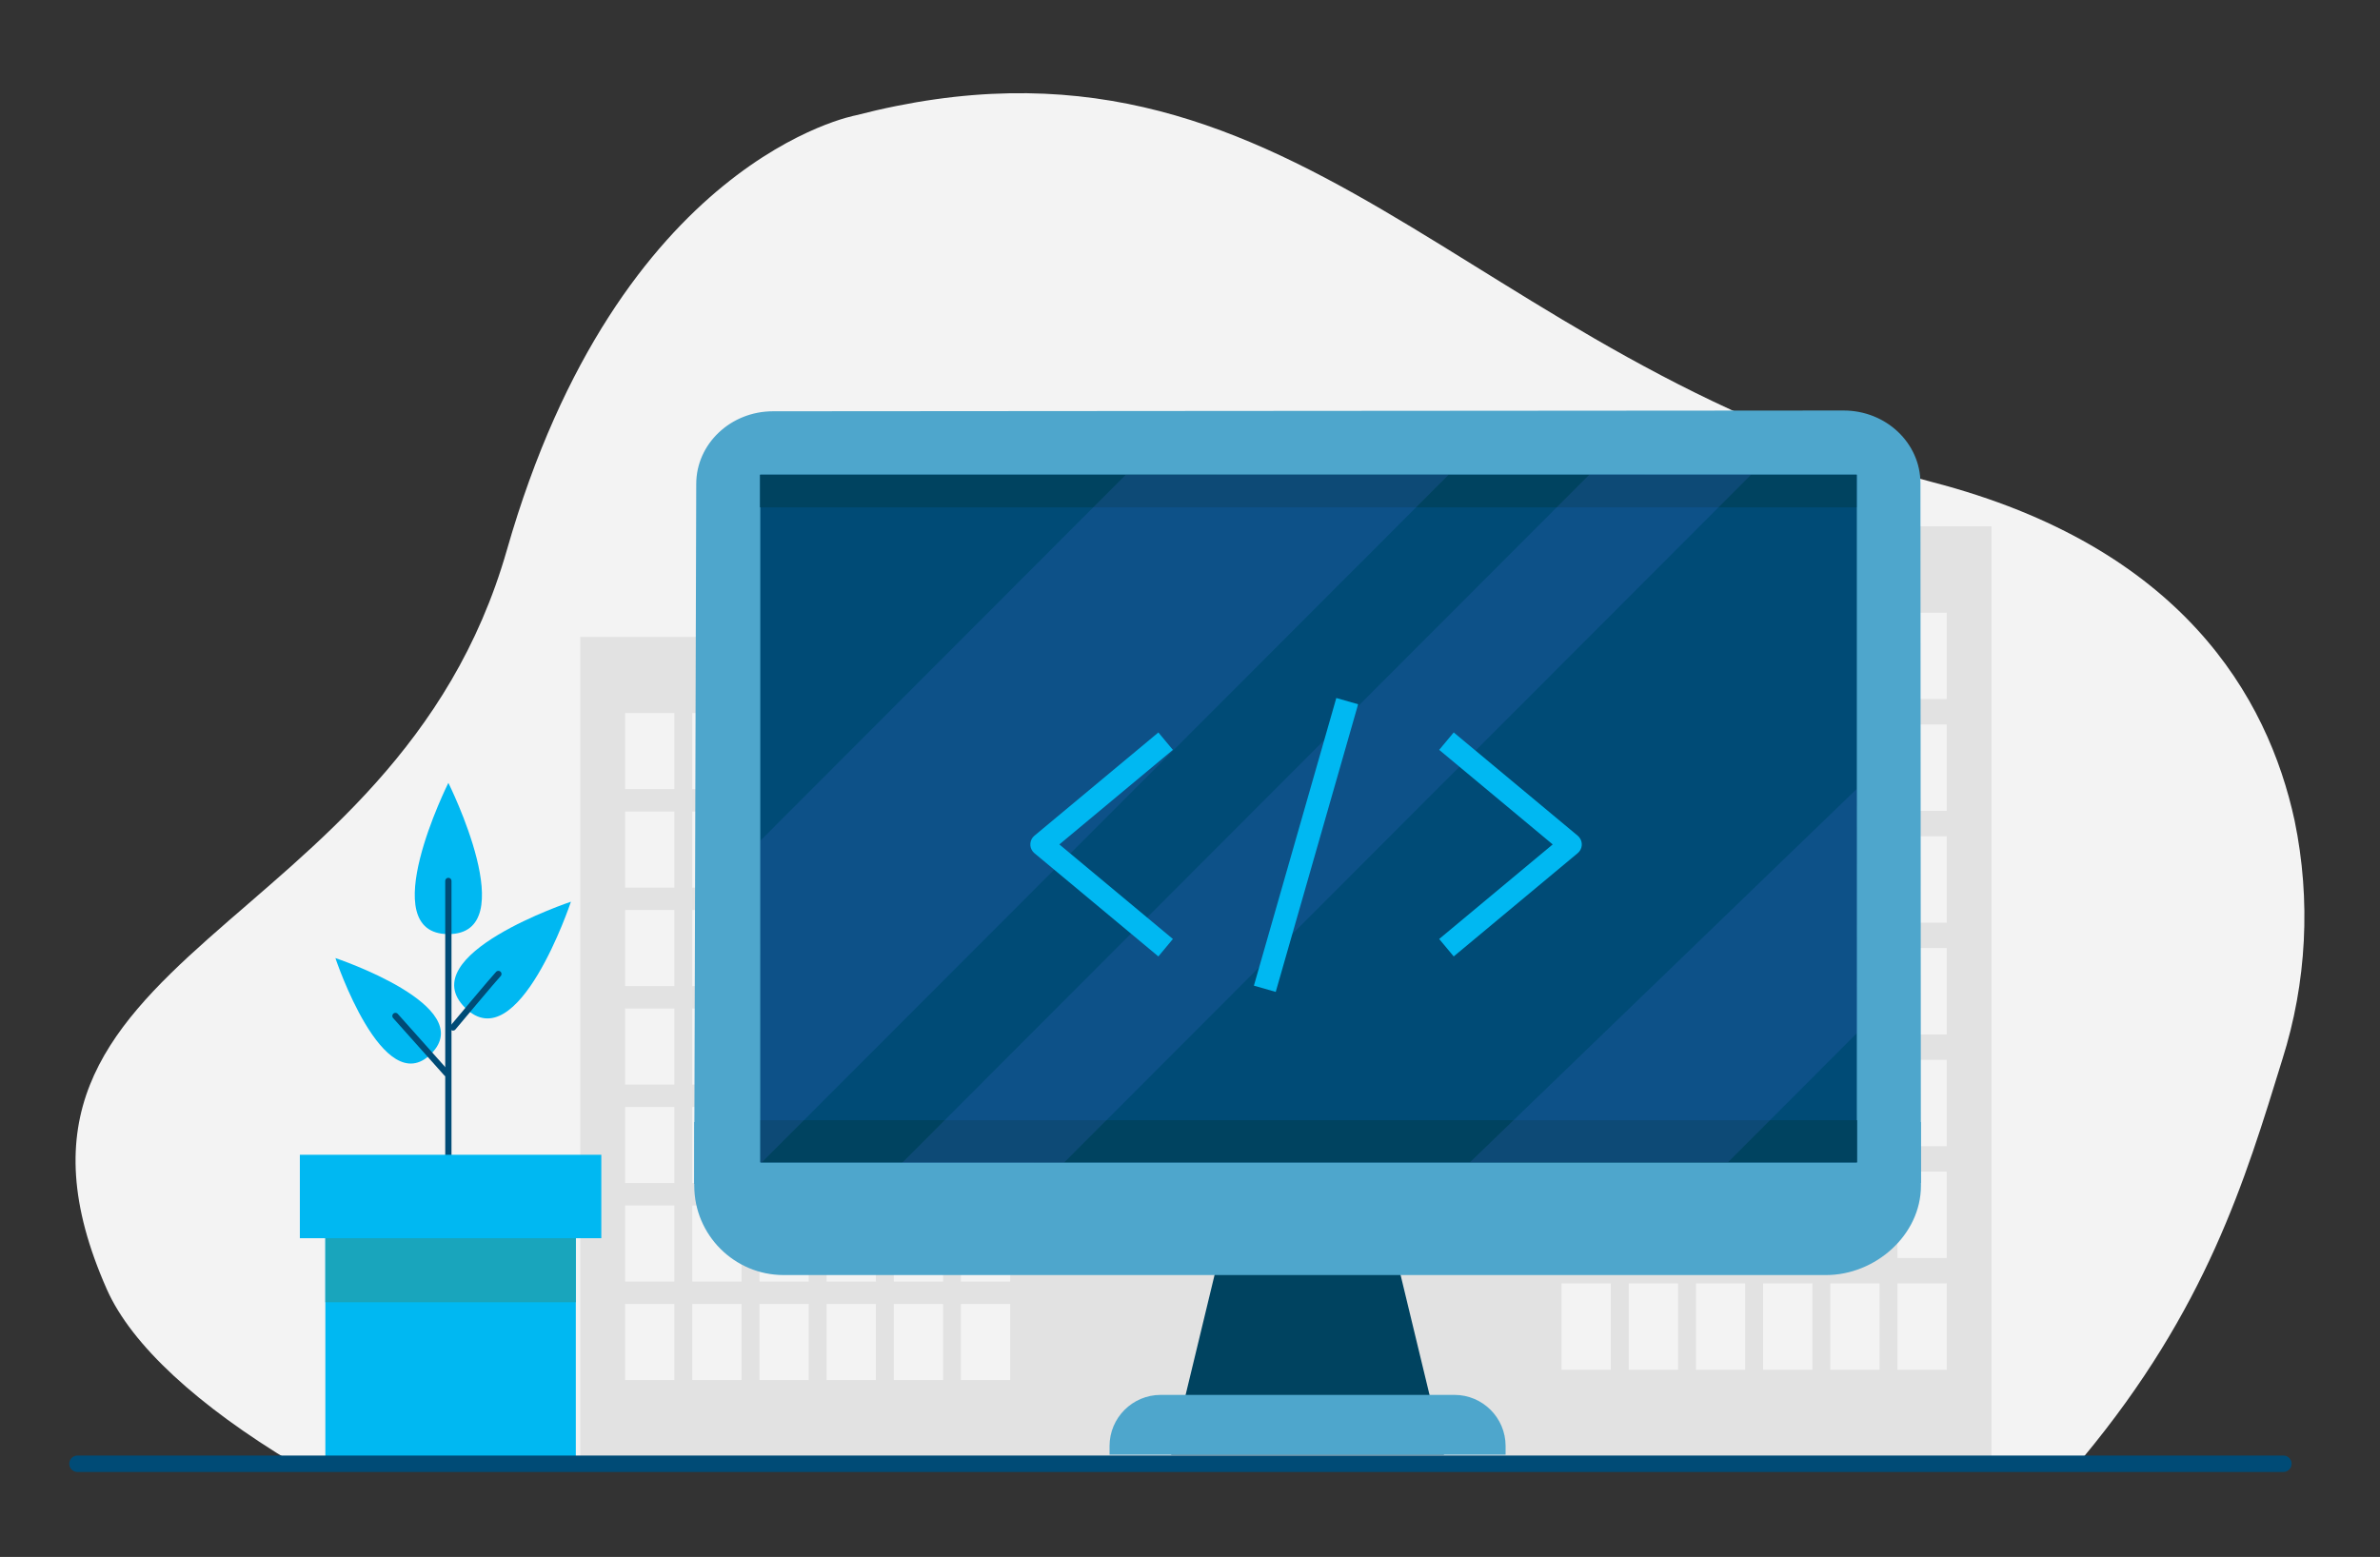 <?xml version="1.0" encoding="UTF-8"?> <svg xmlns="http://www.w3.org/2000/svg" width="434" height="284" viewBox="0 0 434 284" fill="none"><rect x="0" y="0" width="434" height="284" fill="#333333" stroke="none"/><path d="M416.18 193.29C420.65 179.19 421.42 164.18 418.43 149.7C413.55 127.1 397.81 99.74 352.37 87.94C266.36 65.58 236.5 0.21 156.04 21.04C156.04 21.04 112.87 28.89 92.43 100.33C72 171.78 -8.08 172.99 19.49 235.2C23.99 245.36 36.13 256.46 53.55 266.93L379.89 265.84C402.38 238.73 409.4 215.28 416.18 193.29Z" fill="#F3F3F3"></path><path d="M105.82 116.18V265.61H192.38V116.18H105.82ZM122.97 251.73H113.99V237.85H122.97V251.73ZM122.97 233.77H113.99V219.89H122.97V233.77ZM122.97 215.8H113.99V201.92H122.97V215.8ZM122.97 197.84H113.99V183.96H122.97V197.84ZM122.97 179.87H113.99V165.99H122.97V179.87ZM122.97 161.91H113.99V148.03H122.97V161.91ZM122.97 143.94H113.99V130.06H122.97V143.94ZM135.22 251.73H126.24V237.85H135.22V251.73ZM135.22 233.77H126.24V219.89H135.22V233.77ZM135.22 215.8H126.24V201.92H135.22V215.8ZM135.22 197.84H126.24V183.96H135.22V197.84ZM135.22 179.87H126.24V165.99H135.22V179.87ZM135.22 161.91H126.24V148.03H135.22V161.91ZM135.22 143.94H126.24V130.06H135.22V143.94ZM147.47 251.73H138.49V237.85H147.47V251.73ZM147.47 233.77H138.49V219.89H147.47V233.77ZM147.47 215.8H138.49V201.92H147.47V215.8ZM147.47 197.84H138.49V183.96H147.47V197.84ZM147.47 179.87H138.49V165.99H147.47V179.87ZM147.47 161.91H138.49V148.03H147.47V161.91ZM147.47 143.94H138.49V130.06H147.47V143.94ZM159.72 251.73H150.74V237.85H159.72V251.73ZM159.72 233.77H150.74V219.89H159.72V233.77ZM159.72 215.8H150.74V201.92H159.72V215.8ZM159.72 197.84H150.74V183.96H159.72V197.84ZM159.72 179.87H150.74V165.99H159.72V179.87ZM159.72 161.91H150.74V148.03H159.72V161.91ZM159.72 143.94H150.74V130.06H159.72V143.94ZM171.97 251.73H162.99V237.85H171.97V251.73ZM171.97 233.77H162.99V219.89H171.97V233.77ZM171.97 215.8H162.99V201.92H171.97V215.8ZM171.97 197.84H162.99V183.96H171.97V197.84ZM171.97 179.87H162.99V165.99H171.97V179.87ZM171.97 161.91H162.99V148.03H171.97V161.91ZM171.97 143.94H162.99V130.06H171.97V143.94ZM184.21 251.73H175.23V237.85H184.21V251.73ZM184.21 233.77H175.23V219.89H184.21V233.77ZM184.21 215.8H175.23V201.92H184.21V215.8ZM184.21 197.84H175.23V183.96H184.21V197.84ZM184.21 179.87H175.23V165.99H184.21V179.87ZM184.21 161.91H175.23V148.03H184.21V161.91ZM184.21 143.94H175.23V130.06H184.21V143.94Z" fill="#E2E2E2"></path><path d="M276.6 96.01V265.61H363.16V96.01H276.6ZM293.74 249.86H284.76V234.1H293.74V249.86ZM293.74 229.47H284.76V213.71H293.74V229.47ZM293.74 209.08H284.76V193.32H293.74V209.08ZM293.74 188.69H284.76V172.93H293.74V188.69ZM293.74 168.3H284.76V152.54H293.74V168.3ZM293.74 147.91H284.76V132.15H293.74V147.91ZM293.74 127.52H284.76V111.76H293.74V127.52ZM305.99 249.86H297.01V234.1H305.99V249.86ZM305.99 229.47H297.01V213.71H305.99V229.47ZM305.99 209.08H297.01V193.32H305.99V209.08ZM305.99 188.69H297.01V172.93H305.99V188.69ZM305.99 168.3H297.01V152.54H305.99V168.3ZM305.99 147.91H297.01V132.15H305.99V147.91ZM305.99 127.52H297.01V111.76H305.99V127.52ZM318.24 249.86H309.26V234.1H318.24V249.86ZM318.24 229.47H309.26V213.71H318.24V229.47ZM318.24 209.08H309.26V193.32H318.24V209.08ZM318.24 188.69H309.26V172.93H318.24V188.69ZM318.24 168.3H309.26V152.54H318.24V168.3ZM318.24 147.91H309.26V132.15H318.24V147.91ZM318.24 127.52H309.26V111.76H318.24V127.52ZM330.49 249.86H321.51V234.1H330.49V249.86ZM330.49 229.47H321.51V213.71H330.49V229.47ZM330.49 209.08H321.51V193.32H330.49V209.08ZM330.49 188.69H321.51V172.93H330.49V188.69ZM330.49 168.3H321.51V152.54H330.49V168.3ZM330.49 147.91H321.51V132.15H330.49V147.91ZM330.49 127.52H321.51V111.76H330.49V127.52ZM342.74 249.86H333.76V234.1H342.74V249.86ZM342.74 229.47H333.76V213.71H342.74V229.47ZM342.74 209.08H333.76V193.32H342.74V209.08ZM342.74 188.69H333.76V172.93H342.74V188.69ZM342.74 168.3H333.76V152.54H342.74V168.3ZM342.74 147.91H333.76V132.15H342.74V147.91ZM342.74 127.52H333.76V111.76H342.74V127.52ZM354.99 249.86H346.01V234.1H354.99V249.86ZM354.99 229.47H346.01V213.71H354.99V229.47ZM354.99 209.08H346.01V193.32H354.99V209.08ZM354.99 188.69H346.01V172.93H354.99V188.69ZM354.99 168.3H346.01V152.54H354.99V168.3ZM354.99 147.91H346.01V132.15H354.99V147.91ZM354.99 127.52H346.01V111.76H354.99V127.52Z" fill="#E2E2E2"></path><path d="M277.77 223.5H191.21V265.61H277.77V223.5Z" fill="#E2E2E2"></path><path d="M243.4 57.06C243.4 61.01 240.2 64.22 236.24 64.22C232.29 64.22 229.08 61.02 229.08 57.06C229.08 53.11 232.28 49.9 236.24 49.9C236.24 49.9 236.24 49.9 236.25 49.9C240.2 49.9 243.4 53.11 243.4 57.06Z" fill="#F3F3F3"></path><path d="M221.54 232.31L213.57 265.34H263.31L255.34 232.31H221.54Z" fill="#004360"></path><path d="M126.6 216.28C126.6 225.27 133.91 232.58 142.9 232.58H332.99C341.98 232.58 350.29 225.27 350.29 216.28V204.66H126.6V216.28Z" fill="#4EA6CC"></path><path d="M350.28 215.79L126.59 215.96L126.96 88.29C126.96 80.96 133.23 75.02 140.97 75.02L336.19 74.88C343.92 74.88 350.19 80.8 350.2 88.13L350.28 215.8V215.79Z" fill="#4EA6CC"></path><path d="M338.6 86.59H138.64V212.03H338.6V86.59Z" fill="#004B76"></path><path d="M338.64 204.34H138.68V212.03H338.64V204.34Z" fill="#004360"></path><path d="M338.55 86.59H138.59V92.54H338.55V86.59Z" fill="#004360"></path><path opacity="0.16" d="M205.27 86.62L138.64 153.36L138.68 212.11H138.83L264.18 86.58L205.27 86.62Z" fill="#5571E9"></path><path opacity="0.16" d="M164.51 212.1L194.03 212.07L319.38 86.52L289.85 86.55L164.51 212.1Z" fill="#5571E9"></path><path opacity="0.16" d="M315.13 211.98L338.63 188.43L338.59 143.9L268.05 212.01L315.13 211.98Z" fill="#5571E9"></path><path d="M211.65 254.44H265.23C270.37 254.44 274.55 258.62 274.55 263.76V265.34H202.33V263.76C202.33 258.62 206.51 254.44 211.65 254.44Z" fill="#4EA6CC"></path><path d="M61.16 174.76C61.16 174.76 69.89 200.95 78.62 192.22C87.35 183.49 61.16 174.76 61.16 174.76Z" fill="#00B8F2"></path><path d="M104.11 164.48C104.11 164.48 75.13 174.14 84.79 183.8C94.45 193.46 104.11 164.48 104.11 164.48Z" fill="#00B8F2"></path><path d="M81.76 142.8C81.76 142.8 67.97 170.39 81.76 170.39C95.55 170.39 81.76 142.8 81.76 142.8Z" fill="#00B8F2"></path><path d="M81.76 160.69V221.63" stroke="#004B76" stroke-width="1.14" stroke-linecap="round" stroke-linejoin="round"></path><path d="M72.11 185.32L81.44 195.78" stroke="#004B76" stroke-width="1.14" stroke-linecap="round" stroke-linejoin="round"></path><path d="M90.88 177.66C90.21 178.33 82.61 187.42 82.61 187.42" stroke="#004B76" stroke-width="1.14" stroke-linecap="round" stroke-linejoin="round"></path><path d="M105 219.94H59.33V265.61H105V219.94Z" fill="#00B8F2"></path><path d="M105 215.32H59.33V237.54H105V215.32Z" fill="#19A5BC"></path><path d="M109.65 210.64H54.68V225.86H109.65V210.64Z" fill="#00B8F2"></path><path d="M14.13 267H416.38" stroke="#004B76" stroke-width="3" stroke-linecap="round" stroke-linejoin="round"></path><path d="M243.679 127.321L228.653 179.792L232.633 180.931L247.659 128.461L243.679 127.321Z" fill="#00B8F2"></path><path d="M211.24 133.6L188.63 152.44C188.2 152.79 187.94 153.29 187.89 153.85C187.84 154.4 188.01 154.94 188.36 155.36C188.44 155.46 188.53 155.54 188.62 155.62L211.23 174.46L213.88 171.28L193.18 154.03L213.88 136.78L211.23 133.6H211.24Z" fill="#00B8F2"></path><path d="M287.7 152.44L265.09 133.6L262.44 136.78L283.14 154.03L262.44 171.28L265.09 174.46L287.7 155.62C288.58 154.89 288.7 153.58 287.96 152.7C287.88 152.6 287.79 152.52 287.7 152.44Z" fill="#00B8F2"></path></svg> 